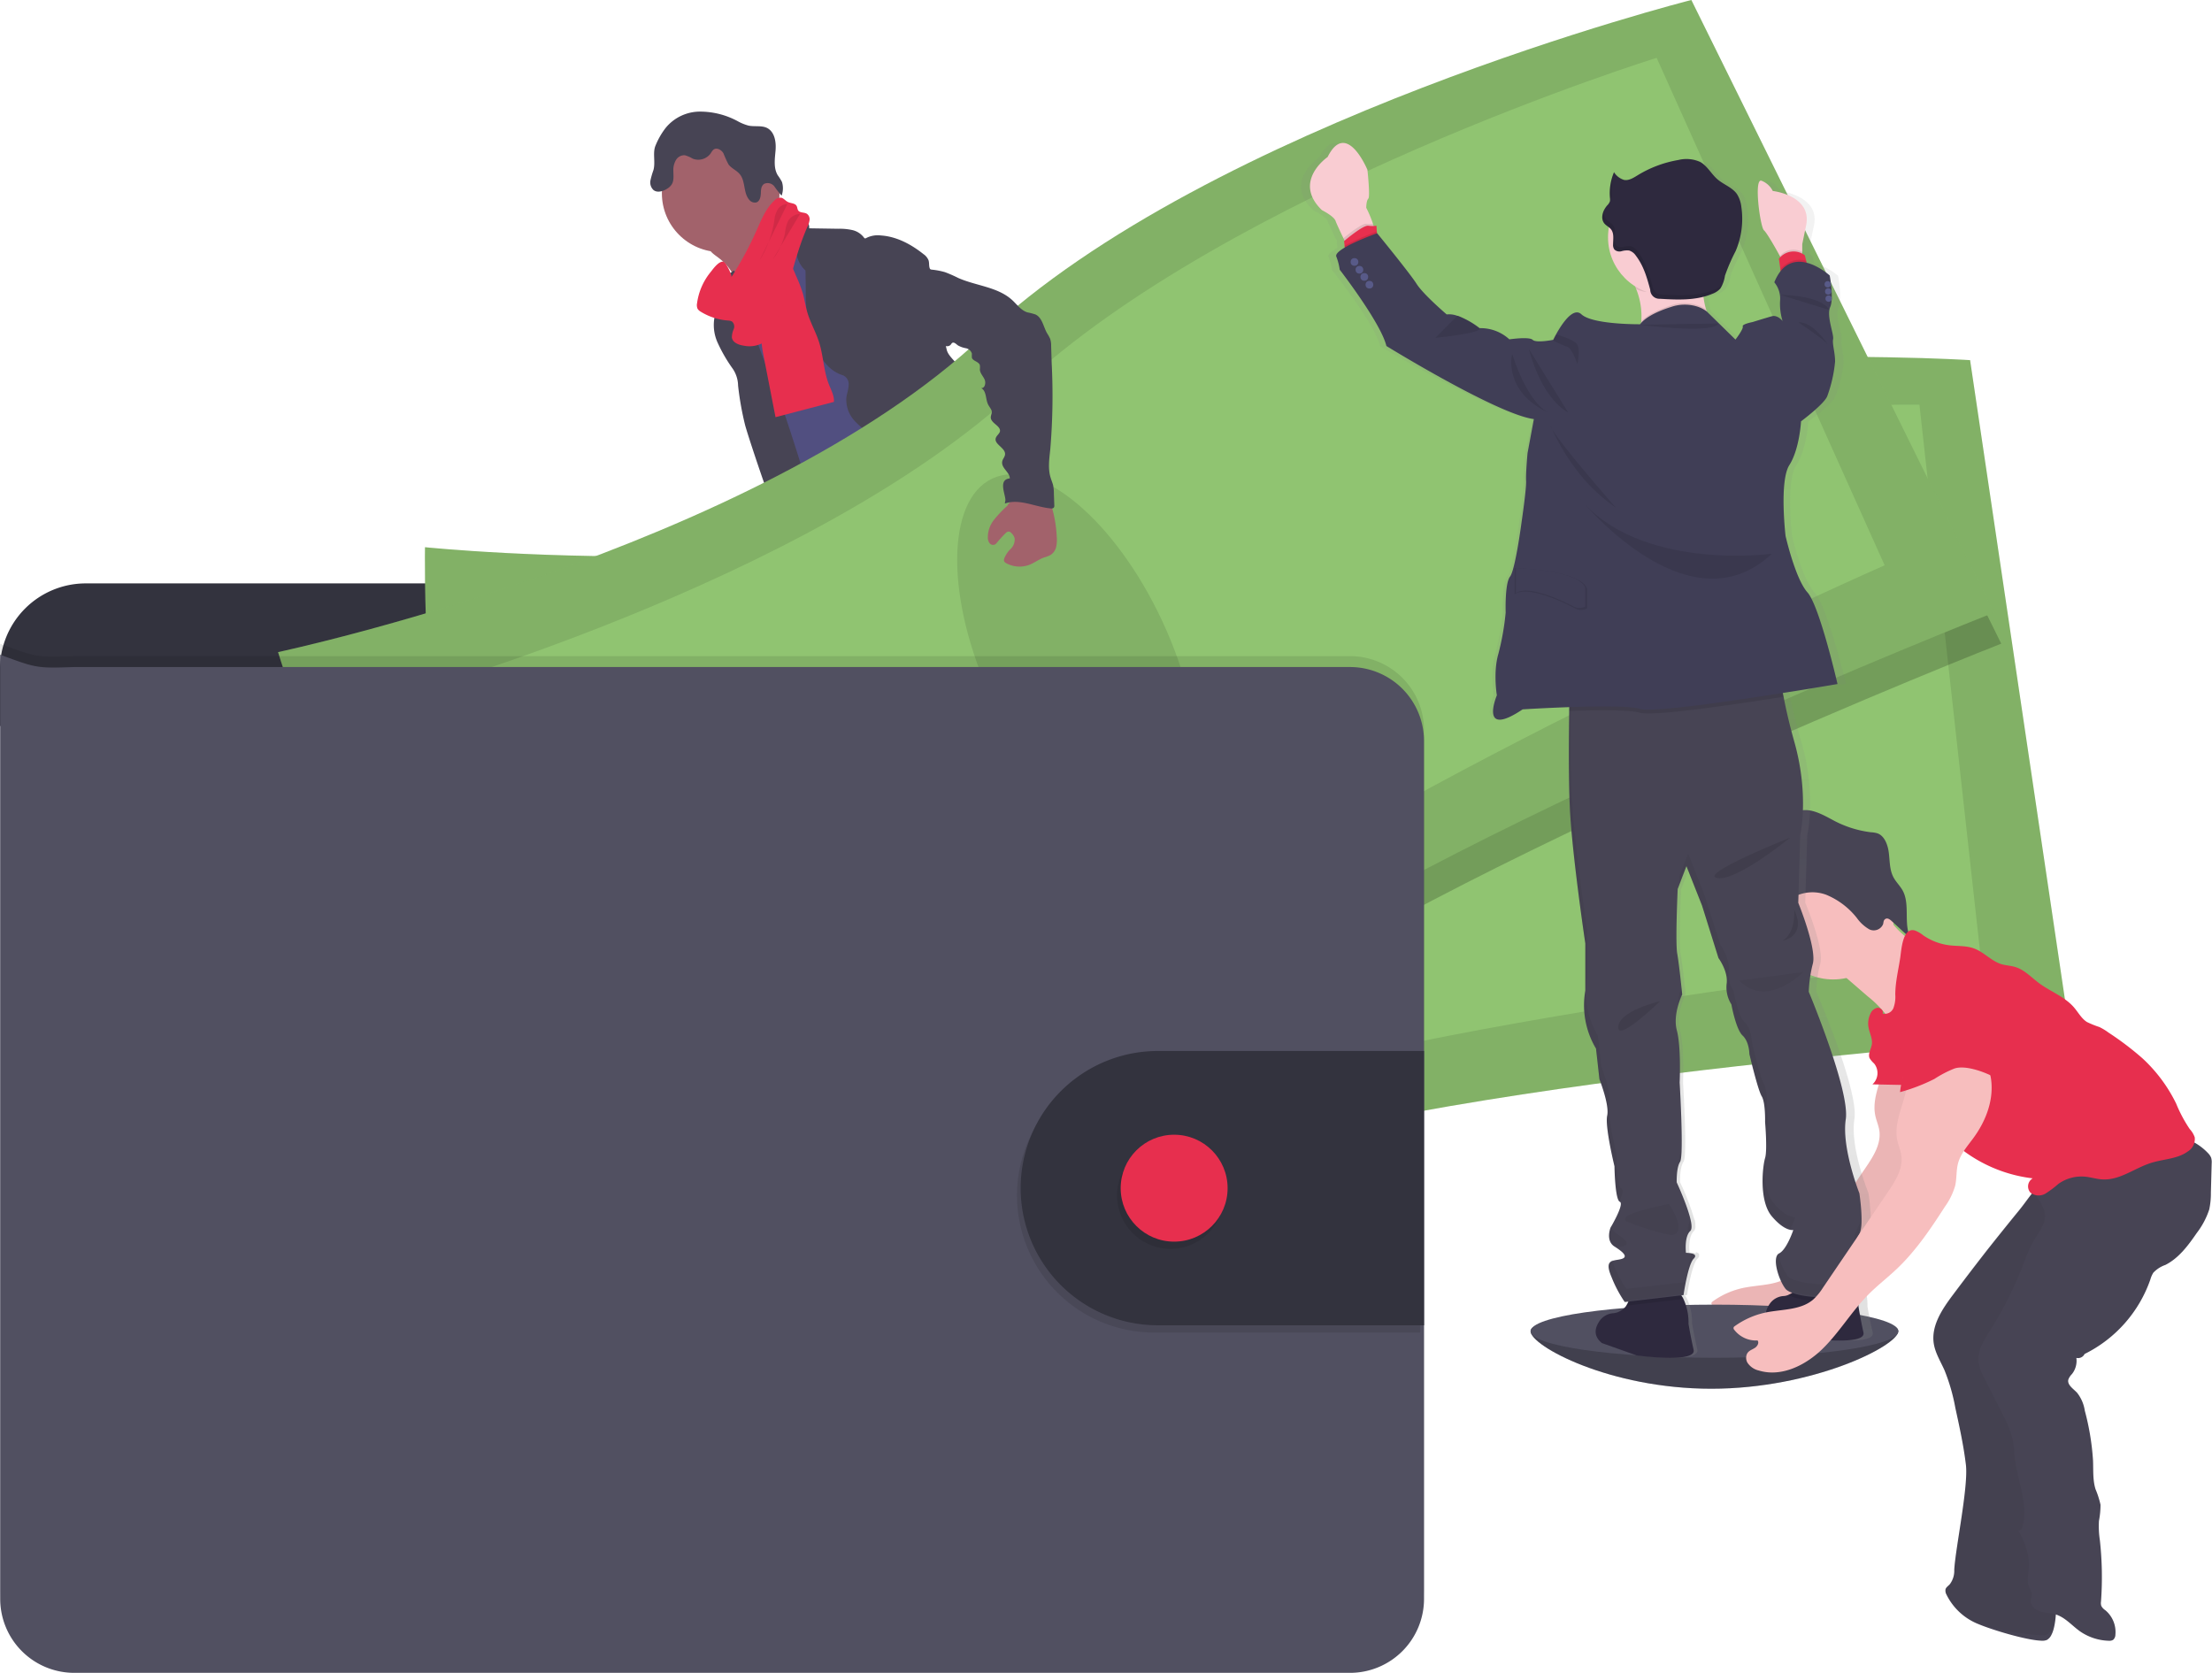 <svg id="Capa_1" data-name="Capa 1" xmlns="http://www.w3.org/2000/svg" xmlns:xlink="http://www.w3.org/1999/xlink" viewBox="0 0 537.86 406.84"><defs><style>.cls-1{fill:#515061;}.cls-11,.cls-15,.cls-2,.cls-7{fill:#010101;}.cls-2{opacity:0.2;}.cls-11,.cls-2,.cls-7{isolation:isolate;}.cls-3{fill:#e72f4e;}.cls-4{fill:#514f80;}.cls-5{fill:#474454;}.cls-6{fill:#a2626b;}.cls-19,.cls-7{opacity:0.1;}.cls-8{fill:#33333e;}.cls-9{fill:#90c471;}.cls-10{fill:#f7bebe;}.cls-11,.cls-14{opacity:0.05;}.cls-12{fill:url(#Degradado_sin_nombre_3);}.cls-13{fill:#2e293e;}.cls-16{fill:#f9ccd2;}.cls-17{fill:#403e56;}.cls-18{fill:#585a88;}</style><linearGradient id="Degradado_sin_nombre_3" x1="500.04" y1="56.72" x2="500.04" y2="352.12" gradientTransform="matrix(1, 0, 0, -1, -84.46, 483.77)" gradientUnits="userSpaceOnUse"><stop offset="0" stop-color="#808181" stop-opacity="0.25"/><stop offset="0.54" stop-color="#808181" stop-opacity="0.12"/><stop offset="1" stop-color="#808181" stop-opacity="0.1"/></linearGradient></defs><title>plan-de-incentivos</title><path class="cls-1" d="M491.32,420.57c0,3.57-20.79,14-45.48,14s-43.94-10.4-43.94-14,20-2.41,44.74-2.41S491.32,417,491.32,420.57Z" transform="translate(-29.74 -96.86)"/><path class="cls-2" d="M491.32,420.57c0,3.57-20.79,14-45.48,14s-43.94-10.4-43.94-14" transform="translate(-29.74 -96.86)"/><path class="cls-3" d="M242.63,355.13c4,.51,8.16.84,12-.41.61-.18,1.27-.6,1.21-1.21a1.36,1.36,0,0,0-.27-.6,37.63,37.63,0,0,1-3.63-6.91.5.5,0,0,0-.22-.31.53.53,0,0,0-.39,0c-1.77.46-3.3,1.6-5.06,2.09a7.09,7.09,0,0,1-2.75.21c-.8-.09-1.89-.75-2.62-.67C241.32,350,242.32,352.43,242.63,355.13Z" transform="translate(-29.74 -96.86)"/><path class="cls-3" d="M318.43,348.44c2.64-1.82,5.38-3.72,6.94-6.52a1.14,1.14,0,0,0,.19-.56,1.22,1.22,0,0,0-.23-.55,22.38,22.38,0,0,0-5.64-6.08,16.3,16.3,0,0,0-3.14,2.9c-.67.7-2.5,1.81-2.52,2.88,0,.61.7,1.31,1,1.81.44.66.85,1.32,1.25,2C316.54,344.65,318.64,348.3,318.43,348.44Z" transform="translate(-29.74 -96.86)"/><path class="cls-4" d="M258.34,363.22a2.68,2.68,0,0,1-.48,1.76,2.47,2.47,0,0,1-1,.6c-5.6,2-12.09-.5-17.68,1.48-1.15.41-2.24,1-3.39,1.38a18.49,18.49,0,0,1-4.24.75c-2,.19-4,.31-5.94.36a14.15,14.15,0,0,1-4.49-.39,5.39,5.39,0,0,1-3.44-2.73,2.66,2.66,0,0,1-.17-1.94,2.07,2.07,0,0,1,.37-.6,5,5,0,0,1,1.32-1.07l2.06-1.33a13.82,13.82,0,0,1,3.13-1.66c.81-.26,1.68-.38,2.5-.6,2.9-.85,5.11-3.15,7.17-5.35l2.8-3a3,3,0,0,1,1-.78A2.86,2.86,0,0,1,239,350a16.17,16.17,0,0,1,7.65,2.56,10,10,0,0,0,1.89,1.12,6.74,6.74,0,0,0,5.27-.66c.72-.38.56-.6.86-1.29s1-1.13,1.68-.5a1.6,1.6,0,0,1,.4.76c.61,2,.38,4.14.38,6.23a2.64,2.64,0,0,0,.12,1,5.47,5.47,0,0,0,.55.89,2.4,2.4,0,0,1,.11.23A6.21,6.21,0,0,1,258.34,363.22Z" transform="translate(-29.74 -96.86)"/><path class="cls-5" d="M258.34,363.22a2.68,2.68,0,0,1-.48,1.76,2.47,2.47,0,0,1-1,.6c-5.6,2-12.09-.5-17.68,1.48-1.15.41-2.24,1-3.39,1.38a18.49,18.49,0,0,1-4.24.75c-2,.19-4,.31-5.94.36a14.15,14.15,0,0,1-4.49-.39,5.39,5.39,0,0,1-3.44-2.73,2.66,2.66,0,0,1-.17-1.94,2.07,2.07,0,0,1,.37-.6c.33.68.56,1.59.77,1.91a4,4,0,0,0,2.62,1.9,6.61,6.61,0,0,0,2.42-.31c5.08-1.26,10.48-1.28,15.35-3.18a36.23,36.23,0,0,1,5-1.94,39.28,39.28,0,0,1,5.45-.44c2.86-.23,5.64-1.09,8.46-1.54A6.23,6.23,0,0,1,258.34,363.22Z" transform="translate(-29.74 -96.86)"/><path class="cls-4" d="M331.26,348.07a10.12,10.12,0,0,1-3.09,5.51,36,36,0,0,0-4.34,4.74c-1.45,2.22-2.1,5-4,6.84a10.84,10.84,0,0,1-2.41,1.73,16.93,16.93,0,0,1-3.12,1.43c-2.81.9-5.85.69-8.79.48a7.87,7.87,0,0,1-2.8-.54,10.59,10.59,0,0,1-1.16-.71,5.52,5.52,0,0,1-1.81-1.82,1.84,1.84,0,0,1-.18-1.32,3.14,3.14,0,0,1,.84-1.28,20.19,20.19,0,0,1,2.13-1.91,12.82,12.82,0,0,0,2.77-2.42,8,8,0,0,0,1.07-2.42,21.36,21.36,0,0,0,.78-4.62,14.7,14.7,0,0,1,.32-3.1c.45-1.6,1.63-3,1.5-4.67a1.23,1.23,0,0,1,.06-.71.92.92,0,0,1,.56-.34,9.9,9.9,0,0,1,2.89-.68,3.36,3.36,0,0,1,2.68,1.06c.41.49.68,1.21,1.29,1.4a2,2,0,0,0,.92,0,7.7,7.7,0,0,0,4.23-1.29,5.31,5.31,0,0,0,1.75-3.86c0-.55-.25-1.12.61-1.2.64-.09,1.15.6,1.47,1a14.32,14.32,0,0,1,2.83,5.15,1.62,1.62,0,0,1,.54-.1,2.34,2.34,0,0,1,1.93,1A3.79,3.79,0,0,1,331.26,348.07Z" transform="translate(-29.74 -96.86)"/><path class="cls-5" d="M331.26,348.07a10.12,10.12,0,0,1-3.09,5.51,36,36,0,0,0-4.34,4.74c-1.45,2.22-2.1,5-4,6.84a10.84,10.84,0,0,1-2.41,1.73,16.93,16.93,0,0,1-3.12,1.43c-2.81.9-5.85.69-8.79.48a7.87,7.87,0,0,1-2.8-.54,10.59,10.59,0,0,1-1.16-.71,5.52,5.52,0,0,1-1.81-1.82,4.37,4.37,0,0,1,1.81-.43c1.31.07,2.26,1.3,3.52,1.68,1.78.54,3.56-.72,5.36-1.15a34,34,0,0,0,3.59-.6,8.88,8.88,0,0,0,2.65-1.61,13.62,13.62,0,0,0,2.84-2.73,17.75,17.75,0,0,0,1.66-3.32,46.75,46.75,0,0,1,3.36-6.43,4.63,4.63,0,0,1,.68-.9,10.47,10.47,0,0,1,.93-.67,7,7,0,0,0,2.13-3.89,7.51,7.51,0,0,1,.48-1.3,2.31,2.31,0,0,1,1.93,1A3.83,3.83,0,0,1,331.26,348.07Z" transform="translate(-29.74 -96.86)"/><path class="cls-6" d="M204.5,159.59a12.85,12.85,0,0,1,3.63,4.23c.84,1.66,5.72,14.51,5.44,16.38,1.59-1.6,7.86-1.86,9.47-3.47.67-.67,4.29-4,4.83-4.8s4.58-2.41,5-3.24c1.66-2.95-11.7-14.15-10-17.07a.71.71,0,0,0,.14-.46.78.78,0,0,0-.22-.36,20.19,20.19,0,0,0-3.87-2.64,6.18,6.18,0,0,1-2.94-3.51A12.59,12.59,0,0,0,212.6,147c-2.46,2.1-4.86,4.24-7.23,6.43-.92.85-2.71,2-3.14,3.22S203.62,158.87,204.5,159.59Z" transform="translate(-29.74 -96.86)"/><path class="cls-4" d="M226.12,154.83a38.94,38.94,0,0,0-5.72,4.68c-1.66,1.64-3.23,3.54-3.63,5.83-.17.9-.14,1.81-.28,2.72-.61,4-4,6.87-5.54,10.57a18.18,18.18,0,0,0-1,3.54,41.44,41.44,0,0,0-.7,6.94c0,2.25,2.18,3.81,3,5.91a36,36,0,0,1,1.44,6.43,75.29,75.29,0,0,0,3.63,11.91c3,8.23,12.64,31,15.62,39.23,9.13-2.29,33.45-7.56,41.53-12.39,2.7-1.61-18.71-19.75-15.82-21a1.08,1.08,0,0,0,.9-1.23,1.61,1.61,0,0,0-.09-.29c-2.89-12.61-11.91-23-16-35.25-1.42-4.26-4-7.9-5.9-12-1.76-3.67-2.69-7.72-4.79-11.21a7.23,7.23,0,0,0-1.53-1.91,9,9,0,0,0-1.69-1C228.39,155.76,227.27,155.42,226.12,154.83Z" transform="translate(-29.74 -96.86)"/><circle class="cls-6" cx="175.24" cy="47" r="14.3"/><path class="cls-5" d="M219.53,150.58a4.78,4.78,0,0,1,5.37-.78,2.59,2.59,0,0,1,1.6,2.58l7.09.11a14,14,0,0,1,3.36.31,4.89,4.89,0,0,1,2.81,1.76c.08.11.18.25.32.27a.55.55,0,0,0,.33-.11,6.15,6.15,0,0,1,3.53-.6c3.83.25,7.37,2.16,10.38,4.56a3.36,3.36,0,0,1,1.21,1.5c.25.81-.05,1.81.6,2.39,0,6.65,2.29,12.86,3.81,19.34.27,1.16,1.38,2.18,2.15,3.09a12.35,12.35,0,0,1,2.29,3.42c1.29,3.36-.49,7.31.77,10.69a18.75,18.75,0,0,0,2.41,3.84,9.83,9.83,0,0,1,2.07,5c.06.81-.05,1.63,0,2.42a14.56,14.56,0,0,0,.61,3.21q.76,2.92,1.62,5.85c.92,3.14,2.11,6.53,4.93,8.21-6.8,1.15-14,2.28-20.45-.08a10.51,10.51,0,0,1-2.55-1.28c-2.34-1.67-3.47-4.52-4.48-7.22a33.9,33.9,0,0,1-2.5-9.31,10.65,10.65,0,0,0-.43-3c-.66-1.76-2.42-2.82-4-3.79a19.44,19.44,0,0,1-4.84-3.76,7.56,7.56,0,0,1-2-5.65c.12-1,.52-1.95.55-3a2.32,2.32,0,0,0-1.37-2.42c-4.95-1.49-7.31-7.36-8.41-12.41a39.7,39.7,0,0,1-.64-7.92l-.07-5.16a6.79,6.79,0,0,1-2.22-4.89,5.5,5.5,0,0,0,0-1.62,4.51,4.51,0,0,0-1.14-1.72A15.4,15.4,0,0,1,219.53,150.58Z" transform="translate(-29.74 -96.86)"/><path class="cls-5" d="M204.3,166.92c-.16,1.6.2,3.24-.16,4.8-.14.61-.38,1.21-.55,1.77a10.33,10.33,0,0,0,.66,6.73,37.18,37.18,0,0,0,3.44,6,7.56,7.56,0,0,1,1.52,4.41,73,73,0,0,0,1.68,9.5c.68,2.71,8.37,25.86,10.16,28a2.29,2.29,0,0,0,1.37.94,2.53,2.53,0,0,0,1.18-.25l3.62-1.39a2.35,2.35,0,0,0,.84-.45,2.16,2.16,0,0,0,.52-1.43c.26-3-7.44-26.27-8.42-29.06-3-8.41-6.91-16.52-8.83-25.23-.54-2.42-.83-6.15-2.6-8.07-.73-.8-.48-.46-1.36,0a12,12,0,0,0-1.28.67A4.21,4.21,0,0,0,204.3,166.92Z" transform="translate(-29.74 -96.86)"/><path class="cls-5" d="M274.07,219.31" transform="translate(-29.74 -96.86)"/><path class="cls-3" d="M215.31,182.89c1,5.14,2,10.27,3,15.42l14.2-3.72c.11-1.49-.68-2.86-1.21-4.23-1.29-3.25-1.33-6.86-2.37-10.2-.79-2.54-2.17-4.87-2.91-7.43-.43-1.49-.65-3-1.07-4.53a35.36,35.36,0,0,0-1.67-4.32,27.19,27.19,0,0,0-3.1-5.74c-1.81.68-3.75,1.47-4.78,3.11a6.65,6.65,0,0,0-.88,3c-.25,3.18.9,6.39.52,9.56A28.13,28.13,0,0,0,215.31,182.89Z" transform="translate(-29.74 -96.86)"/><path class="cls-5" d="M232.71,251.32c.8,3-.35,6.2-1.3,9.19a72,72,0,0,0-2.89,13.85,12,12,0,0,1-.71,3.5c-.45,1-1.21,1.86-1.73,2.82-1.42,2.53-1.39,5.61-1.08,8.5q.31,2.86.89,5.68c.47,2.29,1,4.68.37,6.92,1.13-.25,1.89,1.21,1.82,2.35s-.44,2.42.11,3.4c1.39.51,1.4,2.42,1.36,3.9a32.6,32.6,0,0,0,1,7.62q3.17,15.18,6.7,30.26c5.11,1.59,11.08,3.24,15.95,1a3.19,3.19,0,0,0,2-2,3.6,3.6,0,0,0-.2-1.56l-2.3-8.4a15.24,15.24,0,0,1-.83-6.22c.22-1.55.9-3.22.14-4.6-.26-.47-.68-.84-1-1.28-1.21-1.77-.57-4.14-.47-6.29a5.35,5.35,0,0,0-.1-1.44,7.65,7.65,0,0,0-.69-1.58,24,24,0,0,1-2.66-12,3,3,0,0,0-.21-1.57,5.27,5.27,0,0,1-.4-.64,1.75,1.75,0,0,1,.13-1.15,10.68,10.68,0,0,1-1.86-1.82,2.61,2.61,0,0,0,.84-3.59,2.56,2.56,0,0,0-.39-.48,1.36,1.36,0,0,0,1.06-1.6,1.32,1.32,0,0,0-.42-.74c-.29-.21-.69-.3-.9-.61s-.06-1.07.21-1.54l1.41-2.55c1.05-1.89,1.28-4.23,2.42-6a45.93,45.93,0,0,0,3.72-8.5l4.07-11.23,2.74,2.38a8.47,8.47,0,0,1,2.24,2.56,11.2,11.2,0,0,1,.74,3.07c1,6.09,4.83,11.38,6.25,17.38a11.48,11.48,0,0,0,1.3,3.88,8.17,8.17,0,0,1,.73,1.11,5.84,5.84,0,0,1,.31,1.85,8.6,8.6,0,0,0,3.63,6.16c1.35.93,3,1.56,3.75,3a5.57,5.57,0,0,0,.61,1.28c.65.79,2.06.88,2.34,1.87.16.55-.13,1.2.17,1.69a1.64,1.64,0,0,0,.67.5l3.94,2c4.4,2.21,6.65,7.26,9.9,10.94a23.58,23.58,0,0,1,3,3.92c1.4,2.51,2.05,5.66,4.42,7.25a6.66,6.66,0,0,1,1.71,1.28c.75,1,.48,2.35.54,3.58s1,2.7,2.18,2.33a8.61,8.61,0,0,0,0,4.56,23,23,0,0,0,13.94-5.64c1.15-1,2.26-2.29,2.27-3.81a1.35,1.35,0,0,0-.17-.76,2.19,2.19,0,0,0-.89-.67c-3.68-2-4.78-6.62-6.65-10.37-1.62-3.31-4-6.17-6-9.24-4.38-6.62-7.36-14.63-14-19-1.46-1-3.15-1.82-3.88-3.41-.41-.89-.46-1.9-.78-2.82a2.45,2.45,0,0,0-2.07-1.81,12.62,12.62,0,0,0,.48-4.39,5.82,5.82,0,0,0-.22-1.9,9,9,0,0,0-1-1.87,18,18,0,0,1-2.49-9.67c.05-1.75.36-3.55-.17-5.22-.26-.84-.73-1.61-1-2.42a15.2,15.2,0,0,1-.75-4.54l-.37-5.81a27.88,27.88,0,0,0-.75-5.75c-1.2-4.51-2.41-23.4-6.55-25.52s-11.26,12.41-15.92,12.69a20.86,20.86,0,0,0-6,1.17c-3.1,1.16-5.7,3.32-8.23,5.44l-8.57,7.2A32,32,0,0,1,232.71,251.32Z" transform="translate(-29.74 -96.86)"/><path class="cls-5" d="M191.57,128a10.78,10.78,0,0,1,8.32-4,19.31,19.31,0,0,1,9.19,2.31,11.45,11.45,0,0,0,2.69,1.1c1.51.31,3.19-.11,4.55.6,1.82,1,2.17,3.41,2,5.44s-.54,4.29.55,6.05a13.89,13.89,0,0,1,1,1.58,5.17,5.17,0,0,1-.08,3.36,22.4,22.4,0,0,1-1.74-2.22,2.05,2.05,0,0,0-2.5-.65c-.78.53-.77,1.48-.81,2.34s-.26,1.89-1.07,2.17a1.75,1.75,0,0,1-1.81-.71c-1.39-1.69-.83-4.4-2.2-6.1-.78-1-2.08-1.44-2.8-2.46a28.17,28.17,0,0,1-1.21-2.67c-.5-.86-1.65-1.49-2.42-.89a3.42,3.42,0,0,0-.65.86,3.72,3.72,0,0,1-4.41,1.33,7.73,7.73,0,0,0-1.91-.83,2.37,2.37,0,0,0-2.18,1.21,4.68,4.68,0,0,0-.61,2.53c0,1.21.22,2.5-.47,3.46a3.4,3.4,0,0,1-1,.92c-1,.65-2.41,1.08-3.35.35a2.54,2.54,0,0,1-.75-2.35,19.52,19.52,0,0,1,.72-2.48c.53-1.87-.17-4,.42-5.75A18.23,18.23,0,0,1,191.57,128Z" transform="translate(-29.74 -96.86)"/><path class="cls-3" d="M199.23,170.63a2.22,2.22,0,0,0,.13,1.32,2.13,2.13,0,0,0,.72.68,14.75,14.75,0,0,0,6.73,2.18,2.18,2.18,0,0,1,.93.24,1.63,1.63,0,0,1,.39,1.88,5,5,0,0,0-.43,2c.18,1.27,1.68,1.82,2.94,2a6.85,6.85,0,0,0,5.12-1,8,8,0,0,0,2.11-3.17c3.47-8,4.68-16.78,8.19-24.73a5.12,5.12,0,0,0,.53-1.66,1.61,1.61,0,0,0-.65-1.52c-.66-.41-1.67-.18-2.11-.81-.22-.32-.2-.76-.39-1.1-.4-.72-1.47-.6-2.19-1-.57-.3-1-.92-1.6-1a2,2,0,0,0-1.65.72c-2.06,1.92-3.14,4.65-4.29,7.22a85.51,85.51,0,0,1-6.14,11.39c.27-.42-1.31-3.63-1.93-3.76-1.08-.22-2.46,1.68-3,2.38A15.16,15.16,0,0,0,199.23,170.63Z" transform="translate(-29.74 -96.86)"/><path class="cls-7" d="M221.19,146.48a2.9,2.9,0,0,0-2.24,1.13,6.32,6.32,0,0,0-.94,3,26.23,26.23,0,0,1-3.56,9.56" transform="translate(-29.74 -96.86)"/><path class="cls-7" d="M224.27,148.89a3.46,3.46,0,0,0-2.93,1.76,9.94,9.94,0,0,0-.74,3,16.16,16.16,0,0,1-2.93,6.28" transform="translate(-29.74 -96.86)"/><path class="cls-8" d="M368,267.08v-7.51a20.85,20.85,0,0,0-20.85-20.84H50.59a20.85,20.85,0,0,0-20.85,20.84v13.84Z" transform="translate(-29.74 -96.86)"/><path class="cls-9" d="M133.08,229.93s-.85,52.51,8.46,69.79,13.3,92.44,13.3,92.44,97.59,10.09,165.6-12.09,212.72-31.26,212.72-31.26L508.78,184.44s-120.48-7.72-189,25S133.08,229.93,133.08,229.93Z" transform="translate(-29.74 -96.86)"/><path class="cls-7" d="M133.08,229.93s-.85,52.51,8.46,69.79,13.3,92.44,13.3,92.44,97.59,10.09,165.6-12.09,212.72-31.26,212.72-31.26L508.78,184.44s-120.48-7.72-189,25S133.08,229.93,133.08,229.93Z" transform="translate(-29.74 -96.86)"/><path class="cls-9" d="M154.68,249.11s-3.06,43.33,4.6,57.17,8,75.65,8,75.65,87.83,4.07,150.31-17.2,193.77-35.06,193.77-35.06L496.46,195.26s-108.64-1.12-172,28.81S154.68,249.11,154.68,249.11Z" transform="translate(-29.74 -96.86)"/><ellipse class="cls-7" cx="317.41" cy="291.59" rx="22.8" ry="48.91" transform="translate(-63.35 -55.39) rotate(-7.1)"/><path class="cls-2" d="M442.73,104.37s-117,29.62-172.24,81.76S99.11,263,99.11,263s15.3,50.23,29.46,63.82,41,83.91,41,83.91,96-20.35,153.9-62.35,192.88-95,192.88-95Z" transform="translate(-29.74 -96.86)"/><path class="cls-9" d="M97.35,255.44s15.3,50.24,29.44,63.83,41,83.9,41,83.9,96-20.34,153.91-62.34,192.88-95,192.88-95L441,96.86s-117,29.62-172.23,81.76S97.35,255.44,97.35,255.44Z" transform="translate(-29.74 -96.86)"/><path class="cls-7" d="M97.35,255.44s15.3,50.24,29.44,63.83,41,83.9,41,83.9,96-20.34,153.91-62.34,192.88-95,192.88-95L441,96.86s-117,29.62-172.23,81.76S97.35,255.44,97.35,255.44Z" transform="translate(-29.74 -96.86)"/><path class="cls-9" d="M123.77,267.07s10.39,42.18,21.93,53,30.84,69.52,30.84,69.52,84.83-23.08,137.77-62.49S488,234.32,488,234.32l-55.44-123.4s-103.74,32.27-154.9,80.22S123.77,267.07,123.77,267.07Z" transform="translate(-29.74 -96.86)"/><ellipse class="cls-7" cx="291.71" cy="257.56" rx="22.8" ry="48.91" transform="translate(-111.21 50.36) rotate(-24.97)"/><path class="cls-7" d="M376,274.45V483a18,18,0,0,1-18,18H47.79a18,18,0,0,1-18-18V253.42c8.89,3.3,8.89,3.3,18,3H357.91A18,18,0,0,1,376,274.45Z" transform="translate(-29.74 -96.86)"/><path class="cls-1" d="M376,277.1V485.66a18,18,0,0,1-18,18H47.79a18,18,0,0,1-18-18V256.07c8.89,3.3,8.89,3.3,18,3H357.91A18,18,0,0,1,376,277.1Z" transform="translate(-29.74 -96.86)"/><path class="cls-7" d="M375.07,354.21v66.7H310.38a33.35,33.35,0,0,1,0-66.7Z" transform="translate(-29.74 -96.86)"/><path class="cls-8" d="M376,352.43v66.71H311.27a33.35,33.35,0,0,1,0-66.7Z" transform="translate(-29.74 -96.86)"/><circle class="cls-7" cx="284.62" cy="290.7" r="13"/><circle class="cls-3" cx="285.5" cy="288.94" r="13"/><path class="cls-10" d="M488.23,351.86c.51,5.57-3.7,11-2.47,16.42.26,1.17.76,2.27.94,3.45.51,3.24-1.42,6.3-3.26,9L467.6,404a14.1,14.1,0,0,1-2.26,2.79c-3,2.7-7.57,2.42-11.55,3.23a19.57,19.57,0,0,0-7.73,3.42.49.49,0,0,0-.08.67,6.68,6.68,0,0,0,5.76,2.71c.42.55,0,1.35-.61,1.74-.85.61-2,.75-2.18,2.19a2.37,2.37,0,0,0,.29,1.45,4.47,4.47,0,0,0,2.77,1.93c5.48,1.68,11.4-1.27,15.51-5.28s7.05-9.06,11.07-13.15c2.23-2.25,4.77-4.18,7.06-6.37,4.59-4.37,8.15-9.68,11.59-15a16.7,16.7,0,0,0,2.5-5.1c.44-1.86.23-3.73.72-5.53.64-2.35,2.37-4.23,3.8-6.21,2.81-3.86,4.69-8.6,4.32-13.36s-3.33-9.47-7.83-11.09a6.92,6.92,0,0,0-4.38-.27c-1.84.57-3.2,2.09-4.46,3.55l-3,3.47a8.28,8.28,0,0,0-1.76,2.66,2.79,2.79,0,0,0,.61,3" transform="translate(-29.74 -96.86)"/><path class="cls-11" d="M488.23,351.86c.51,5.57-3.7,11-2.47,16.42.26,1.17.76,2.27.94,3.45.51,3.24-1.42,6.3-3.26,9L467.6,404a14.1,14.1,0,0,1-2.26,2.79c-3,2.7-7.57,2.42-11.55,3.23a19.57,19.57,0,0,0-7.73,3.42.49.49,0,0,0-.08.67,6.68,6.68,0,0,0,5.76,2.71c.42.55,0,1.35-.61,1.74-.85.61-2,.75-2.18,2.19a2.37,2.37,0,0,0,.29,1.45,4.47,4.47,0,0,0,2.77,1.93c5.48,1.68,11.4-1.27,15.51-5.28s7.05-9.06,11.07-13.15c2.23-2.25,4.77-4.18,7.06-6.37,4.59-4.37,8.15-9.68,11.59-15a16.7,16.7,0,0,0,2.5-5.1c.44-1.86.23-3.73.72-5.53.64-2.35,2.37-4.23,3.8-6.21,2.81-3.86,4.69-8.6,4.32-13.36s-3.33-9.47-7.83-11.09a6.92,6.92,0,0,0-4.38-.27c-1.84.57-3.2,2.09-4.46,3.55l-3,3.47a8.28,8.28,0,0,0-1.76,2.66,2.79,2.79,0,0,0,.61,3" transform="translate(-29.74 -96.86)"/><path class="cls-5" d="M504.62,411.73c-2.61,3.48-5.32,7.5-4.68,11.81.35,2.32,1.65,4.37,2.61,6.52a46.45,46.45,0,0,1,2.64,9.16c1,4.56,2,9.13,2.56,13.76.68,5.23-2.53,20.36-2.82,25.63a5.46,5.46,0,0,1-1.11,3.55c-.35.37-.81.66-1,1.13a1.94,1.94,0,0,0,.21,1.33,14.65,14.65,0,0,0,7.86,7.22c3.37,1.41,11.48,3.85,15.15,4a3,3,0,0,0,1.43-.19,2.8,2.8,0,0,0,1.1-1.26c2.63-5,.1-22.91.14-28.59,0-4.73,1.15-9.44,1-14.16-.17-3.8-1.21-7.51-1.56-11.3-.6-6.2.54-12.43,1.68-18.56.87-4.7,1.75-9.41,2.86-14.05a27,27,0,0,1,3-8.15c1.21-2,2.91-3.59,4.31-5.45a24.54,24.54,0,0,0,4.84-18c-.08-.61-9.07,2.27-9.86,2.62a30.88,30.88,0,0,0-8.79,5.65c-2.08,2-3.72,4.63-5.54,6.85q-3.85,4.71-7.63,9.49Q508.75,406.21,504.62,411.73Z" transform="translate(-29.74 -96.86)"/><path class="cls-11" d="M504.62,411.52C502,415,499.3,419,499.94,423.33c.35,2.33,1.65,4.38,2.61,6.52a46.64,46.64,0,0,1,2.64,9.16c1,4.57,2,9.14,2.56,13.76.68,5.24-2.53,20.36-2.82,25.63a5.5,5.5,0,0,1-1.11,3.56c-.35.35-.81.64-1,1.12a1.88,1.88,0,0,0,.21,1.33,14.77,14.77,0,0,0,7.86,7.25c3.37,1.45,11.48,2.71,15.15,2.84a3.15,3.15,0,0,0,1.43-.19,2.8,2.8,0,0,0,1.1-1.26c2.63-5,.1-21.76.14-27.44,0-4.74,1.15-9.44,1-14.17-.17-3.8-1.21-7.51-1.56-11.29-.6-6.21.54-12.44,1.68-18.57.87-4.7,1.75-9.4,2.86-14.05a27.09,27.09,0,0,1,3-8.16c1.21-1.95,2.91-3.58,4.31-5.44a24.55,24.55,0,0,0,4.84-18c-.08-.6-9.07,2.28-9.86,2.63a30.7,30.7,0,0,0-8.79,5.66c-2.08,2-3.72,4.62-5.54,6.84q-3.85,4.71-7.63,9.49Q508.75,406,504.62,411.52Z" transform="translate(-29.74 -96.86)"/><circle class="cls-10" cx="445.75" cy="223.51" r="14.67"/><path class="cls-10" d="M488.71,319.75a19,19,0,0,0,12.18,8.5l-1.1,4c-1.91,6.91-4.06,14.21-9.39,19a8.84,8.84,0,0,0-1.49-6.87,26.16,26.16,0,0,0-5-5.21l-8.45-7.31a2.73,2.73,0,0,1-.6-.71,2.14,2.14,0,0,1,0-1.61c1.08-3.35,4.15-5.44,6.65-7.7a22.58,22.58,0,0,0,3.34-3.9C486.56,315.56,487.61,318,488.71,319.75Z" transform="translate(-29.74 -96.86)"/><path class="cls-5" d="M456.17,305.62l-.33-2.76c2.31.61,4.51-1.36,6-3.4s2.86-4.44,5.11-5.29c2.74-1,5.64.6,8.26,2a26,26,0,0,0,9.47,3.08,6.44,6.44,0,0,1,1.57.26c1.7.6,2.51,2.74,2.76,4.68s.18,4,1,5.73c.61,1.32,1.73,2.29,2.42,3.58,1.82,3.47.06,8.22,1.95,11.62l-4.7-4.31c-.43-.39-1-.8-1.51-.47s-.41.84-.56,1.3a2.47,2.47,0,0,1-3.35,1.21,9.66,9.66,0,0,1-3-2.74,18.44,18.44,0,0,0-7.46-5.66,9.6,9.6,0,0,0-7.86.52c-2.19,1.24-3.8,4.13-6.49,4.23-3.69.14-5.22-6.72-6.93-9.44a3.32,3.32,0,0,0,1-4.16C453.73,305.48,456.12,305.19,456.17,305.62Z" transform="translate(-29.74 -96.86)"/><path class="cls-6" d="M274.7,219.84a28.48,28.48,0,0,0-3.26,3.42,6.83,6.83,0,0,0-1.5,4.4,2.31,2.31,0,0,0,.42,1.29,1.1,1.1,0,0,0,1.21.36,1.56,1.56,0,0,0,.61-.53c.64-.76,1.31-1.5,2-2.2.26-.26.6-.53,1-.43a1,1,0,0,1,.41.27,2.75,2.75,0,0,1,.86,1.33,3.13,3.13,0,0,1-.94,2.57,6.64,6.64,0,0,0-1.58,2.34,1.08,1.08,0,0,0,0,.75,1.21,1.21,0,0,0,.47.4,6.76,6.76,0,0,0,5.71.37c1.21-.49,2.29-1.33,3.53-1.76a8,8,0,0,0,1.56-.61,3.2,3.2,0,0,0,1.38-2.07,8.72,8.72,0,0,0,.1-2.55,29.68,29.68,0,0,0-2.08-9.57,1.37,1.37,0,0,0-.35-.5,1.13,1.13,0,0,0-.61-.17c-1.55-.16-4.09-.95-5.58-.38a4.12,4.12,0,0,0-1.32,1.17C276.44,218.05,274.7,219.44,274.7,219.84Z" transform="translate(-29.74 -96.86)"/><path class="cls-5" d="M274.21,218.48c0-1.48-1.82-5,1.07-5.28,0-1.57-2.23-2.55-1.82-4.23.14-.55.61-1,.66-1.58.18-1.61-2.73-2.49-2.25-4,.19-.61.83-1,1-1.56.32-1.39-2.17-2-2.22-3.45,0-.48.27-.94.25-1.42s-.53-1.06-.82-1.59c-.76-1.35-.39-3.43-1.77-4.13.92.08,1.21-1.27.84-2.1s-1.14-1.55-1.15-2.47a4.18,4.18,0,0,0,0-1c-.25-.88-1.7-1-1.94-1.82a8.19,8.19,0,0,1,0-1,1.87,1.87,0,0,0-1.46-1.31,6.08,6.08,0,0,1-1.94-.69c-.43-.32-.92-.86-1.37-.61-.17.1-.25.3-.38.44-.55.64-1.59.36-2.27-.11-2-1.37-3-3.83-3.45-6.23s-.42-4.88-1-7.25a15.15,15.15,0,0,0-.65-2.18c-.23-.6-1-1.55-1-2.16-.11-1.39,2.76-.44,3.86-.31a17.78,17.78,0,0,1,3.14.61,32.55,32.55,0,0,1,3.21,1.41c4.36,1.93,9.63,2.16,13.14,5.4,1.15,1.07,2.13,2.46,3.63,2.95a16.34,16.34,0,0,1,2,.52c1.66.78,1.92,3,2.83,4.58a10.21,10.21,0,0,1,.74,1.33,5.14,5.14,0,0,1,.24,1.7l.13,4.19a155.34,155.34,0,0,1-.34,21c-.24,2.3-.6,4.67.08,6.88.18.61.43,1.18.6,1.79A10.52,10.52,0,0,1,286,217l.1,2.72a.85.85,0,0,1-.13.6.89.89,0,0,1-.73.18c-3.78-.34-7.6-2.47-11.17-1.18" transform="translate(-29.74 -96.86)"/><ellipse class="cls-1" cx="416.89" cy="323.72" rx="44.71" ry="6.46"/><path class="cls-12" d="M485.1,420.89c-.79-3.37-1.28-6.32-1.28-6.32a13.08,13.08,0,0,0-1.46-6.42v-.92h0v-6.77a23.65,23.65,0,0,1,1.71-3.55c1.21-2.12,0-9.92,0-9.92s-4.52-11-3.42-18-9.28-31-9.28-31a30.52,30.52,0,0,1,1-6.86,5.33,5.33,0,0,0,.13-1.44v-.12c-.16-4.6-3.8-13.22-3.8-13.22l.49-16.43s2.32-9.67-1.46-22.7c-1.32-4.54-2.17-8.17-2.71-11-.06-.31-.12-.6-.17-.91,7.8-1.21,13.75-2.18,13.75-2.18S474.06,244.29,471,241s-5.5-13.72-5.5-13.72-1.59-13.35,1-17.26,2.93-10.64,2.93-10.64,5.86-4.23,6.6-6.15a31.62,31.62,0,0,0,2-8.39c0-2.24-.73-4.23-.49-5.44s-1.71-5.68-.73-7.8a5.77,5.77,0,0,0,.38-2.05.06.06,0,0,0,0-.06h0a28.66,28.66,0,0,0-.51-5.55,15.67,15.67,0,0,0-5.8-3.1l-.13-.51-.33-1.33c-.19-.12-.38-.24-.58-.34v-.48l0-1.93.92-4.31c1.81-7.51-8.22-8.63-8.22-8.63a5.3,5.3,0,0,0-2.84-2.49c-2-.71-.33,11.29.61,12.09.7.61,2.89,4.34,3.95,6.19h0l.17.3a3.56,3.56,0,0,0-.46.49l.38,2.6.06.4a11.18,11.18,0,0,0-1.6,2.73,5.88,5.88,0,0,1,1.47,4.23,13.54,13.54,0,0,0,.6,5.2c-.11-.13-1.39-1.52-2.68-1.18s-4.89,1.42-4.89,1.42-2.68.47-2.41,1.06-1.82,3.2-1.82,3.2l-7.22-6.85c-.07-.2-.15-.41-.21-.6a17.36,17.36,0,0,1-.6-3,17.24,17.24,0,0,0,2.31-.74,5,5,0,0,0,2-1.28,7.76,7.76,0,0,0,1.17-3.11c.57-2.1,1.81-4,2.68-6a19.51,19.51,0,0,0,1.36-10.75,7,7,0,0,0-1.11-3.15c-1.18-1.62-3.32-2.27-4.87-3.57s-2.56-3.27-4.37-4.23a8.67,8.67,0,0,0-5.48-.47,29.49,29.49,0,0,0-10.23,3.72c-1.06.61-2.22,1.35-3.43,1.13a4.46,4.46,0,0,1-2.46-1.82l0-.09-.08-.1a12.58,12.58,0,0,0-1.12,5.4,8.14,8.14,0,0,0,0,.87v.55h0a1.58,1.58,0,0,1-.05.38,2.89,2.89,0,0,1-.68,1,6.78,6.78,0,0,0-.6.81,1.14,1.14,0,0,1,.09-.3,4.3,4.3,0,0,0-.75,2.28,2.31,2.31,0,0,0,.55,1.63,7.79,7.79,0,0,0,1.18.95,12.94,12.94,0,0,0-.22,2.41,14,14,0,0,0,6.8,11.92c.09.2.17.4.25.6a17.26,17.26,0,0,1,1.31,7.86,3.75,3.75,0,0,1-.09.57c0,.19-.18.2-.26.3h0s-11.92.12-14.73-2.42-7.08,6.21-7.08,6.21-4.28.83-5.14,0-5.85-.11-5.85-.11a10.78,10.78,0,0,0-7.46-2.72,22.14,22.14,0,0,0-5.44-3h0l-.13,0h0a6,6,0,0,0-2.69-.34s-5.87-4.84-7.58-7.45-9.85-12.25-9.89-12.3v-.46l-.09-1.4c-.24,0-.48,0-.73.06,0-.14-.1-.31-.16-.49a26.93,26.93,0,0,0-1.73-4s0-1.78.51-2.22-.21-7-.21-7-5.28-12.35-10-3.13c0,0-9,6-1.44,12.92,0,0,3,1.45,3.42,2.6.28.74,1.29,2.83,2,4.23l.31.6-.08.08.11,1.16.05.44c-1.42.81-2.38,1.61-2.14,2.2a13.62,13.62,0,0,1,.85,3.2s10.38,13,11.73,18.56c0,0,27.85,16.55,37,17.73L400.64,207q-.34,3.36-.36,6.74c.12,1.78-1.1,9.82-1.1,9.82s-1.59,11.82-2.93,13.48-1.1,8.74-1.1,8.74a60,60,0,0,1-1.81,10.05c-1.35,4.49-.37,10.05-.37,10.05s-4.64,10.64,6.47,3.43c0,0,5.44-.34,11.74-.55v.6c0,.81,0,1.69,0,2.61-.09,6.09-.12,14.5.16,20.84.49,11.23,3.91,33.46,3.91,33.46V337.5a15.56,15.56,0,0,0-.33,3.19,20.84,20.84,0,0,0,3,11.18l.86,7.45s2,4.91,2.05,7.86a4.19,4.19,0,0,1-.09.7,4.92,4.92,0,0,0-.1,1.15c-.11,3.38,1.93,11.48,1.93,11.48s.12,8.16,1.34,8.64c1,.4-1.4,4.69-2.12,5.93,0-.08,0-.16,0-.23l-.15.24a5.84,5.84,0,0,0-.38,2.07,3,3,0,0,0,1.36,2.86c2.32,1.42,3.56,2.6,1.59,3.07-.72.11-1.44.27-2.15.45a1,1,0,0,0-.1-.27,1.3,1.3,0,0,0-.81,1.43,6.08,6.08,0,0,0,.72,2.74,30.33,30.33,0,0,0,3.31,6.05l.94-.1a4.74,4.74,0,0,1-.55,1,3.93,3.93,0,0,1-1.38,1.21,4.31,4.31,0,0,1-1.67.57,4.69,4.69,0,0,0-3.46,1.68c-1.21,1.58-2,3.72.43,5.61l8.73,3s15,2,14.23-1.42-1.28-6.32-1.28-6.32a13.38,13.38,0,0,0-1.21-6,8.55,8.55,0,0,0-.53-.88l.53-.06s1.1-7.45,2.56-8.87c.34-.32.42-.6.34-.77.15-.4-.23-.64-.72-.78l-.11.3a7.19,7.19,0,0,0-1.46-.17s-.49-3.9,1.1-5.32a1.5,1.5,0,0,0,.31-1.16,6.56,6.56,0,0,0-.17-1.59l-.05.1a57.45,57.45,0,0,0-3.51-9.17s-.12-3.54.86-5-.13-19.28-.13-19.28.37-8.62-.73-12.64,1.34-8.76,1.34-8.76v-.31l-.14-1.36v.08c-.25-2.28-.71-6.42-1.06-8.33-.49-2.72.13-15.72.13-15.72l2.2-5.56,3.91,9.58,4.15,12.77a10.81,10.81,0,0,1,2.1,5.44v.4a6,6,0,0,0,0,.85,7.5,7.5,0,0,0,1.26,4.55s1.1,6.05,2.81,7.56,1.71,4.5,1.71,4.5,2.07,8.75,3,10.27c.83,1.3.87,4.84.86,5.95h0v.31s.29,3.13.28,5.75v.88a9.45,9.45,0,0,1-.25,2.12l0,.12a1.64,1.64,0,0,1,0-.44,22.14,22.14,0,0,0-.6,5.44c-.06,3.15.42,6.87,2.33,9.07,3.3,3.79,5.37,3.31,5.37,3.31s-1.58,4.73-3.54,5.68a1.07,1.07,0,0,0-.21.13,1.28,1.28,0,0,0-.05-.27,2.27,2.27,0,0,0-.6,1.76,12.66,12.66,0,0,0,2.42,7,3.93,3.93,0,0,0,1.65,1,2,2,0,0,1-.31.19,5.86,5.86,0,0,1-.67.32,3.21,3.21,0,0,1-1,.26,4.69,4.69,0,0,0-3.46,1.68c-1.21,1.57-2,3.72.43,5.61l8.73,3S485.88,424.26,485.1,420.89Z" transform="translate(-29.74 -96.86)"/><path class="cls-13" d="M427.72,426.47l-8.46-3c-2.34-1.88-1.59-4-.41-5.61a4.51,4.51,0,0,1,3.35-1.68,4,4,0,0,0,1.61-.57,3.8,3.8,0,0,0,1.34-1.21,6.21,6.21,0,0,0,1-3.27s9.29-2.72,11.83,0a6.86,6.86,0,0,1,1.12,1.65,13.69,13.69,0,0,1,1.21,6s.47,2.95,1.24,6.32S427.72,426.47,427.72,426.47Z" transform="translate(-29.74 -96.86)"/><path class="cls-13" d="M469.09,422.3l-8.46-3c-2.33-1.89-1.59-4-.41-5.6a4.44,4.44,0,0,1,3.34-1.68,3.57,3.57,0,0,0,1-.26l.65-.32c2.37-1.3,2.31-4.5,2.31-4.5s9.28-2.72,11.82,0a7,7,0,0,1,.89,1.21,13.4,13.4,0,0,1,1.41,6.42s.48,3,1.21,6.33S469.09,422.3,469.09,422.3Z" transform="translate(-29.74 -96.86)"/><path class="cls-7" d="M437.94,411.1a6.62,6.62,0,0,1,1.13,1.65h0l-13.91,1.62a6.34,6.34,0,0,0,1-3.27S435.4,408.38,437.94,411.1Z" transform="translate(-29.74 -96.86)"/><path class="cls-7" d="M480.21,408.15v2.6c-2.16,3.56-12.63,2.78-15.67,1,.23-.1.44-.2.66-.32,2.36-1.3,2.3-4.49,2.3-4.49s9.28-2.72,11.82,0A6.29,6.29,0,0,1,480.21,408.15Z" transform="translate(-29.74 -96.86)"/><path class="cls-5" d="M481.86,396.91a24.83,24.83,0,0,0-1.65,3.55v9.34c-2.37,3.9-14.66,2.6-16.32.47s-3.4-7.66-1.53-8.62,3.43-5.68,3.43-5.68-2,.47-5.21-3.31-2.24-12.18-1.65-14.18,0-8.75,0-8.75.12-4.74-.82-6.27-3-10.28-3-10.28,0-2.95-1.65-4.49-2.72-7.57-2.72-7.57A7.72,7.72,0,0,1,449.6,336c.35-3-2-6.15-2-6.15l-4-12.77-3.79-9.58-2.13,5.56s-.6,13-.11,15.71,1.21,9.94,1.21,9.94-2.37,4.72-1.3,8.74.68,12.66.68,12.66,1.06,17.85.11,19.27-.83,5-.83,5,4.84,10.4,3.31,11.82-1.06,5.32-1.06,5.32,3.31,0,1.89,1.42-2.48,8.86-2.48,8.86l-14.3,1.68a30.13,30.13,0,0,1-3.2-6.05c-1.89-4.39.35-3.9,2.26-4.37s.7-1.65-1.55-3.07-.94-4.62-.94-4.62,3.43-5.79,2.24-6.26-1.3-8.63-1.3-8.63-2.36-9.67-1.77-12.3-1.89-8.86-1.89-8.86l-.83-7.45a20.49,20.49,0,0,1-2.6-14.07V326.32s-3.31-22.22-3.78-33.45c-.31-7.2-.22-17-.13-23.14.06-3.43.13-5.71.13-5.71l51.07-5.32a42.67,42.67,0,0,0,.92,7.59c.53,2.8,1.34,6.44,2.62,11,3.67,13,1.42,22.69,1.42,22.69L467,316.4s4.49,11,3.55,14.77a31.86,31.86,0,0,0-1,6.87s10.05,24,9,31,3.31,18,3.31,18S483.05,394.79,481.86,396.91Z" transform="translate(-29.74 -96.86)"/><path class="cls-11" d="M452.66,335.32l15.55-2.07S459.4,342.24,452.66,335.32Z" transform="translate(-29.74 -96.86)"/><path class="cls-7" d="M466,318.06s.54,5.5-2.83,7.57C463.13,325.63,469.16,324.68,466,318.06Z" transform="translate(-29.74 -96.86)"/><path class="cls-7" d="M465,300.56s-13,10.7-17.73,9.82S465,300.56,465,300.56Z" transform="translate(-29.74 -96.86)"/><path class="cls-7" d="M433.39,340.34s-9.87,2.24-10.17,6.21S433.39,340.34,433.39,340.34Z" transform="translate(-29.74 -96.86)"/><path class="cls-11" d="M435.56,389.65s-13.94,2.6-10,4.37A67.44,67.44,0,0,0,436,397.21S440.54,397.45,435.56,389.65Z" transform="translate(-29.74 -96.86)"/><g class="cls-14"><path class="cls-15" d="M422.76,396.83a2.75,2.75,0,0,1-1.28-2l-.14.24s-1.3,3.2,1,4.61l.72.48c.42-.08.87-.14,1.3-.24C426.21,399.43,425,398.26,422.76,396.83Z" transform="translate(-29.74 -96.86)"/><path class="cls-15" d="M440.72,395.89c.39-.36.38-1.26.14-2.42a6.81,6.81,0,0,0-.79,3.42A2.93,2.93,0,0,1,440.72,395.89Z" transform="translate(-29.74 -96.86)"/><path class="cls-15" d="M438.58,337.07a15.81,15.81,0,0,0-.94,4.35,17.48,17.48,0,0,1,1.08-3Z" transform="translate(-29.74 -96.86)"/><path class="cls-15" d="M470.52,330.87a5.65,5.65,0,0,0,.13-1.29c-.18.88-.3,1.69-.39,2.41C470.34,331.62,470.42,331.27,470.52,330.87Z" transform="translate(-29.74 -96.86)"/><path class="cls-15" d="M438.25,379.1a7.72,7.72,0,0,0,.35-2.63,9,9,0,0,0-.69,3.32A3.68,3.68,0,0,1,438.25,379.1Z" transform="translate(-29.74 -96.86)"/><path class="cls-15" d="M441.15,401.4a46.32,46.32,0,0,0-1.63,7.25l-14.3,1.65a29.93,29.93,0,0,1-3.19-6,10.2,10.2,0,0,1-.41-1c-.86.39-1.21,1.28-.07,3.87a30.28,30.28,0,0,0,3.2,6.05l14.3-1.66s1.06-7.45,2.48-8.87C442.25,401.93,441.81,401.57,441.15,401.4Z" transform="translate(-29.74 -96.86)"/><path class="cls-15" d="M422.29,380.17s.11,8.15,1.3,8.62h0c.6-1.34,1-2.63.46-2.84-1.21-.47-1.3-8.63-1.3-8.63s-2.36-9.67-1.77-12.3-1.89-8.86-1.89-8.86l-.83-7.45a20.49,20.49,0,0,1-2.6-14.07V323.16s-3.31-22.23-3.78-33.46c-.31-7.19-.22-17-.12-23.13,0-1.11,0-2.09.05-2.92l-.4,0s-.07,2.28-.13,5.72c-.09,6.12-.18,15.94.13,23.13.47,11.23,3.77,33.46,3.77,33.46v11.48a20.5,20.5,0,0,0,2.61,14.07l.82,7.45s2.49,6.26,1.89,8.87S422.29,380.17,422.29,380.17Z" transform="translate(-29.74 -96.86)"/><path class="cls-15" d="M464.37,407.12a13.8,13.8,0,0,1-2.26-5.62c-1.46,1.32.21,6.43,1.81,8.46s13.95,3.43,16.32-.47v-2.25C477,410.4,465.93,409.13,464.37,407.12Z" transform="translate(-29.74 -96.86)"/><path class="cls-15" d="M482.34,393.76a23.91,23.91,0,0,0-1.66,3.55V399c.28-.6.66-1.41,1.21-2.37a7.17,7.17,0,0,0,.52-2.93Z" transform="translate(-29.74 -96.86)"/><path class="cls-15" d="M465.1,395.63a23.93,23.93,0,0,0,1.17-2.82s-2,.48-5.21-3.31c-2.32-2.75-2.45-7.95-2.12-11.35-.61,2-1.54,10.41,1.65,14.19C462.67,394.82,464.25,395.47,465.1,395.63Z" transform="translate(-29.74 -96.86)"/><path class="cls-15" d="M458.93,369.41a63,63,0,0,1,.24,7,10.08,10.08,0,0,1,.24-1.09c.6-2,0-8.75,0-8.75s.12-4.73-.83-6.27S455.66,350,455.66,350s0-2.95-1.66-4.49-2.72-7.57-2.72-7.57a7.78,7.78,0,0,1-1.21-5.08c.36-3-2-6.15-2-6.15L444,314l-3.78-9.57-2.13,5.56s0,.7-.08,1.81l1.73-4.51,3.79,9.56,4,12.76s2.36,3.19,2,6.15a7.82,7.82,0,0,0,1.21,5.09s1.07,6,2.72,7.56,1.65,4.5,1.65,4.5,2,8.74,3,10.27S458.93,369.41,458.93,369.41Z" transform="translate(-29.74 -96.86)"/></g><path class="cls-16" d="M468.86,151.9l-.89,4.32,0,1.92,0,1.41-4.93.51-.55-1h0c-1-1.85-3.15-5.61-3.83-6.19-.91-.76-2.54-12.77-.6-12.06a5.14,5.14,0,0,1,2.74,2.49S470.61,144.39,468.86,151.9Z" transform="translate(-29.74 -96.86)"/><path class="cls-7" d="M468.06,159.55l-4.93.51-.55-1h0a4.35,4.35,0,0,1,5.44-.9Z" transform="translate(-29.74 -96.86)"/><path class="cls-3" d="M469.31,161.89l-6.51,1.51-.14-1-.37-2.61a4.48,4.48,0,0,1,6.3-.85l.33,1.32Z" transform="translate(-29.74 -96.86)"/><path class="cls-16" d="M363.94,152.37,357,156.09l-.6-1.3c-.66-1.39-1.65-3.47-1.92-4.23-.41-1.15-3.31-2.6-3.31-2.6-7.25-7,1.39-12.92,1.39-12.92,4.59-9.22,9.68,3.13,9.68,3.13s.71,6.51.21,7-.5,2.22-.5,2.22a26.66,26.66,0,0,1,1.67,4C363.82,152,363.94,152.37,363.94,152.37Z" transform="translate(-29.74 -96.86)"/><path class="cls-7" d="M363.94,152.37,357,156.09l-.6-1.3c1-.82,4.45-3.63,5.6-3.51a9,9,0,0,0,1.64,0Z" transform="translate(-29.74 -96.86)"/><path class="cls-3" d="M364.65,154.47l-7.81,3.84-.16-1.67-.11-1.16s4.53-3.88,5.86-3.73a7,7,0,0,0,2,0l.09,1.41Z" transform="translate(-29.74 -96.86)"/><path class="cls-16" d="M449.94,180.57s-34,3.84-27.66,1.77c4.43-1.44,6.18-4.23,6.55-7.37a17.59,17.59,0,0,0-1.26-7.86,34.06,34.06,0,0,0-3-6.15s26-14.3,20.8-1.3a21.17,21.17,0,0,0-1.48,6.16,17.55,17.55,0,0,0,.68,6.24A18.52,18.52,0,0,0,449.94,180.57Z" transform="translate(-29.74 -96.86)"/><path class="cls-7" d="M445.33,159.64a20.84,20.84,0,0,0-1.47,6.16c-2.45,2.06-5.14,1.93-8.59,1.93-2.65,0-5.58.64-7.7-.64a34.72,34.72,0,0,0-3-6.15S450.54,146.64,445.33,159.64Z" transform="translate(-29.74 -96.86)"/><circle class="cls-16" cx="405.07" cy="57.71" r="14.07"/><path class="cls-7" d="M449.94,180.57s-34,3.84-27.66,1.77c4.43-1.44,6.18-4.23,6.55-7.37,1.7-1.82,5.1-3.16,7.26-3.86a10.12,10.12,0,0,1,6.16-.11,8.85,8.85,0,0,1,2.25,1A18.55,18.55,0,0,0,449.94,180.57Z" transform="translate(-29.74 -96.86)"/><path class="cls-7" d="M469.31,161.89l-6.51,1.51-.14-1a5.75,5.75,0,0,1,6.26-2.14Z" transform="translate(-29.74 -96.86)"/><path class="cls-7" d="M364.65,154.47l-7.81,3.84-.16-1.67a56.81,56.81,0,0,1,7.86-3.49Z" transform="translate(-29.74 -96.86)"/><path class="cls-7" d="M463.4,266.3c-13.18,2.1-31.92,4.79-34.9,3.88-2.47-.75-10.35-.67-17.22-.43.06-3.44.13-5.72.13-5.72l51.07-5.32A42.67,42.67,0,0,0,463.4,266.3Z" transform="translate(-29.74 -96.86)"/><path class="cls-17" d="M476.54,263.2s-43.38,7.45-48,6.05-28.56.11-28.56.11c-10.76,7.22-6.27-3.42-6.27-3.42s-.94-5.56.36-10.05a62.34,62.34,0,0,0,1.78-10.06s-.24-7.1,1.06-8.75,2.84-13.48,2.84-13.48,1.18-8,1.07-9.81.35-6.74.35-6.74l1.54-8.28C393.8,197.6,366.85,181,366.85,181c-1.3-5.55-11.35-18.56-11.35-18.56a14.14,14.14,0,0,0-.83-3.19c-.71-1.89,9.93-5.67,9.93-5.67s7.92,9.67,9.58,12.29,7.33,7.45,7.33,7.45a5.7,5.7,0,0,1,2.59.34l.14,0h0a21,21,0,0,1,5.29,3,10.34,10.34,0,0,1,7.22,2.72s4.83-.71,5.67.12,5,0,5,0,4.13-8.75,6.85-6.21,14.26,2.42,14.26,2.42c1.54-2.05,5.28-3.51,7.62-4.23a10.2,10.2,0,0,1,6.16-.11,7.85,7.85,0,0,1,2.42,1.21l7,6.86s2-2.61,1.77-3.19,2.37-1.07,2.37-1.07,3.42-1.06,4.72-1.42,2.49,1,2.6,1.18a14.13,14.13,0,0,1-.6-5.2,6.19,6.19,0,0,0-1.42-4.23c4.13-10.17,13.47-1.66,13.47-1.66s1.07,5.56.12,7.69.95,6.62.71,7.8.48,3.19.48,5.44a33.33,33.33,0,0,1-1.89,8.39c-.69,1.9-6.39,6.15-6.39,6.15s-.35,6.74-2.84,10.64-.92,17.24-.92,17.24,2.36,10.4,5.32,13.71S476.54,263.2,476.54,263.2Z" transform="translate(-29.74 -96.86)"/><path class="cls-7" d="M413.3,185.41s-1.3-3.9-2.49-4.23a26.83,26.83,0,0,1-3.42-1.53l.76-1.46s4.43,1.21,5.15,2.52S413.3,185.41,413.3,185.41Z" transform="translate(-29.74 -96.86)"/><path class="cls-7" d="M389.53,176.79C389.3,178,378.77,179,378.77,179l5.32-5.33h0l.14.05h0A21,21,0,0,1,389.53,176.79Z" transform="translate(-29.74 -96.86)"/><circle class="cls-18" cx="329.35" cy="63.7" r="0.94"/><circle class="cls-18" cx="330.55" cy="65.6" r="0.94"/><circle class="cls-18" cx="331.74" cy="67.34" r="0.94"/><circle class="cls-18" cx="332.98" cy="69.23" r="0.94"/><circle class="cls-18" cx="444.42" cy="69.13" r="0.77"/><circle class="cls-18" cx="444.54" cy="70.87" r="0.77"/><circle class="cls-18" cx="444.64" cy="72.62" r="0.77"/><path class="cls-7" d="M413.34,217.45c-.12-.14,26.54,33.52,47.23,14.07C460.58,231.53,427.9,236,413.34,217.45Z" transform="translate(-29.74 -96.86)"/><path class="cls-7" d="M398.05,235s15.94.43,17.61,5v4.78a3.07,3.07,0,0,1-3,0c-1.61-.87-11.25-5.77-14.64-3.41Z" transform="translate(-29.74 -96.86)"/><path class="cls-17" d="M398.34,235s15.25.42,16.85,4.79v4.55a2.93,2.93,0,0,1-2.84,0c-1.54-.82-10.76-5.5-14-3.25Z" transform="translate(-29.74 -96.86)"/><path class="cls-7" d="M406.75,200.32a51.59,51.59,0,0,0,6.18,10.61,41.71,41.71,0,0,0,9.68,9.35S407,202.51,406.75,200.32Z" transform="translate(-29.74 -96.86)"/><path class="cls-7" d="M401.53,181.79s2.66,11.49,9.52,15.39Z" transform="translate(-29.74 -96.86)"/><path class="cls-7" d="M397.45,183c-.06-.21-2.36,9.07,8.84,14.23C406.29,197.18,401.53,195.56,397.45,183Z" transform="translate(-29.74 -96.86)"/><path class="cls-7" d="M467.09,175.25c-.18,0,5.52,3.63,7.08,5.32C474.17,180.57,470.46,175,467.09,175.25Z" transform="translate(-29.74 -96.86)"/><path class="cls-13" d="M431,167.31a2.22,2.22,0,0,0,2.23,2.21h.19c4.28.27,8.75.45,12.69-1.21a4.78,4.78,0,0,0,1.94-1.28,8,8,0,0,0,1.12-3.11,44.49,44.49,0,0,1,2.6-6,20,20,0,0,0,1.39-10.73,7.34,7.34,0,0,0-1.07-3.14c-1.14-1.62-3.21-2.28-4.72-3.57s-2.47-3.27-4.23-4.24a8.17,8.17,0,0,0-5.31-.47,27.9,27.9,0,0,0-9.9,3.72c-1,.61-2.14,1.35-3.31,1.12a4.39,4.39,0,0,1-2.42-1.86,13,13,0,0,0-1,6.13,2.91,2.91,0,0,1,0,.93,2.7,2.7,0,0,1-.66,1c-1.06,1.21-1.72,3.17-.67,4.42.45.54,1.15.83,1.59,1.38.8,1,.53,2.42.51,3.68a1.92,1.92,0,0,0,.32,1.25,1.8,1.8,0,0,0,1.73.41,4.63,4.63,0,0,1,1.85-.17,3.09,3.09,0,0,1,1.61,1.21C429.4,161.51,430.18,164.28,431,167.31Z" transform="translate(-29.74 -96.86)"/><g class="cls-19"><path class="cls-15" d="M448.56,166a4.78,4.78,0,0,1-1.94,1.28c-4,1.65-8.42,1.46-12.69,1.21a3,3,0,0,1-1.32-.3,2.93,2.93,0,0,1-1.1-1.9c-.84-3-1.61-5.8-3.59-8.32a3.1,3.1,0,0,0-1.61-1.24,4.83,4.83,0,0,0-1.85.18,1.82,1.82,0,0,1-1.73-.41,1.92,1.92,0,0,1-.32-1.25c0-1.27.29-2.69-.5-3.68-.45-.55-1.15-.84-1.6-1.39a2.74,2.74,0,0,1-.27-2.81c-.76,1.21-1.08,2.72-.2,3.76.45.54,1.15.84,1.59,1.39.8,1,.53,2.42.51,3.67a1.91,1.91,0,0,0,.31,1.25,1.85,1.85,0,0,0,1.74.42,4.83,4.83,0,0,1,1.85-.18,3.09,3.09,0,0,1,1.61,1.21c2,2.52,2.75,5.29,3.58,8.32a3,3,0,0,0,1.05,1.92,2.9,2.9,0,0,0,1.33.29c4.29.27,8.75.46,12.69-1.21a4.78,4.78,0,0,0,1.94-1.28,3.56,3.56,0,0,0,.6-1.14A.28.28,0,0,1,448.56,166Z" transform="translate(-29.74 -96.86)"/><path class="cls-15" d="M421.2,145.45a2.25,2.25,0,0,0,.43-.71,2.9,2.9,0,0,0,0-.93,13,13,0,0,1,.66-5.09l-.08-.09a12.89,12.89,0,0,0-1,6.13A4,4,0,0,1,421.2,145.45Z" transform="translate(-29.74 -96.86)"/></g><path class="cls-7" d="M428.5,175.84s17.57,2.33,19.15-.31" transform="translate(-29.74 -96.86)"/><path class="cls-7" d="M462.66,168.57s9.77,0,11.92,3.67" transform="translate(-29.74 -96.86)"/><path class="cls-5" d="M523.71,384.92c.57,2.7,3.19,4.77,3.26,7.53.07,2.21-1.51,4.06-2.65,6a40.09,40.09,0,0,0-2.7,6.11,92.83,92.83,0,0,1-7.93,15.78c-1.51,2.42-3.2,5-2.86,7.81a11.85,11.85,0,0,0,1.37,3.74l4.54,9a25.75,25.75,0,0,1,2.31,5.68c.4,1.72.43,3.49.66,5.23.72,5.52,3.31,11.08,1.77,16.44-.13.46-.6,1-1,.7,1.5,2.8,2.7,5.61,2.59,8.79-.06,1.66-.57,3.39,0,4.94a5.54,5.54,0,0,1,.71,1.95,11.58,11.58,0,0,1-.26,1.33c-.13,1.28,1,2.34,2.26,2.75s2.54.37,3.76.74c2.36.71,4,2.74,6,4.15a12.93,12.93,0,0,0,7,2.27,1.83,1.83,0,0,0,1-.21,1.66,1.66,0,0,0,.57-1.25,6.9,6.9,0,0,0-2.49-6,2.79,2.79,0,0,1-.93-1,2.33,2.33,0,0,1-.08-1.08,82.05,82.05,0,0,0-.27-14.87,22.8,22.8,0,0,1-.23-4.74,20.2,20.2,0,0,0,.38-3.93,21.58,21.58,0,0,0-1.21-3.78c-.7-2.24-.51-4.66-.61-7a61.6,61.6,0,0,0-2-12.1,9.22,9.22,0,0,0-1.88-4.36c-.95-1-2.47-1.93-2.11-3.24a3.84,3.84,0,0,1,.86-1.29,5.17,5.17,0,0,0,1.08-3.94,1.76,1.76,0,0,0,2-.95,31.88,31.88,0,0,0,16-18.14,6.33,6.33,0,0,1,.71-1.62,7.24,7.24,0,0,1,2.92-1.89c3.3-1.66,5.58-4.78,7.68-7.82a19.14,19.14,0,0,0,3-5.68,18.67,18.67,0,0,0,.4-4.09l.19-7.1a3.83,3.83,0,0,0-.13-1.39,3.49,3.49,0,0,0-.77-1.13,13.67,13.67,0,0,0-7.53-4.06c-1.94-.34-3.91-.28-5.87-.44-3.8-.31-7.55-1.49-11.34-1.21-6,.44-11.28,4.58-14.1,9.86C526.87,383.26,525.83,384.88,523.71,384.92Z" transform="translate(-29.74 -96.86)"/><path class="cls-3" d="M490.59,338.73a7.94,7.94,0,0,1-.44,3.24,2.26,2.26,0,0,1-2.65,1.36c.3-.7-.51-1.49-1.27-1.4a2.38,2.38,0,0,0-1.68,1.43,5.42,5.42,0,0,0-.48,3.29c.24,1.39,1,2.72.83,4.12-.17,1.16-1,2.32-.57,3.39a5.55,5.55,0,0,0,1.1,1.31,3.7,3.7,0,0,1-.39,5.08l11.43.23c-.41,1.91.45,3.86,1.42,5.56A35.06,35.06,0,0,0,524,383.41a2.27,2.27,0,0,0-.81,3.11,1.83,1.83,0,0,0,.26.36,3.24,3.24,0,0,0,3.68.22,25.5,25.5,0,0,0,3.14-2.36,9.67,9.67,0,0,1,6.47-1.74c1.43.14,2.82.6,4.26.67,4.23.23,7.86-2.82,11.93-4.06,3-.92,6.34-.92,8.83-2.77a3.52,3.52,0,0,0,1.64-3.41,5.71,5.71,0,0,0-1.21-2,34,34,0,0,1-3.3-6.19,37,37,0,0,0-8.27-11.08,73,73,0,0,0-8.2-6.21,13.41,13.41,0,0,0-2.21-1.34,24.38,24.38,0,0,1-3-1.21c-1.34-.84-2.12-2.34-3.15-3.54-2.27-2.65-5.75-3.86-8.54-5.94-1.88-1.4-3.53-3.24-5.77-3.91-1.09-.33-2.24-.36-3.33-.68-2.47-.75-4.27-2.95-6.7-3.83-1.92-.71-4-.52-6-.77a14.17,14.17,0,0,1-6.32-2.41,7.66,7.66,0,0,0-2-1.17c-3.07-.93-3.32,4.77-3.63,6.75C491.32,332.84,490.59,335.76,490.59,338.73Z" transform="translate(-29.74 -96.86)"/><path class="cls-10" d="M493.57,357.87c.52,5.58-3.69,11-2.46,16.43.26,1.16.76,2.27.94,3.45.51,3.23-1.42,6.3-3.27,9L473,410a14.51,14.51,0,0,1-2.27,2.79c-3,2.69-7.56,2.42-11.54,3.22a19.9,19.9,0,0,0-7.74,3.42.51.51,0,0,0-.1.7,6.68,6.68,0,0,0,5.75,2.7c.42.54,0,1.35-.57,1.75-.85.6-2,.74-2.19,2.18a2.4,2.4,0,0,0,.29,1.46,4.52,4.52,0,0,0,2.77,1.92c5.48,1.68,11.41-1.27,15.51-5.28s7.05-9.07,11.08-13.14c2.23-2.26,4.76-4.19,7.06-6.38,4.58-4.37,8.15-9.67,11.58-15a16.61,16.61,0,0,0,2.51-5.1c.43-1.85.23-3.73.72-5.53.64-2.35,2.36-4.23,3.79-6.2,2.82-3.87,4.7-8.6,4.32-13.37s-3.32-9.48-7.82-11.1a7.07,7.07,0,0,0-4.38-.26c-1.85.57-3.21,2.09-4.47,3.55l-3,3.47a8.32,8.32,0,0,0-1.7,2.67,2.77,2.77,0,0,0,.61,3" transform="translate(-29.74 -96.86)"/><path class="cls-3" d="M501.6,335c-2.08.12-4.37.33-5.84,1.81a8.39,8.39,0,0,0-1.47,2.31c-1.43,2.91-2.82,5.95-2.92,9.19-.09,2.59.66,5.12,1.05,7.68.33,2.13-.5,4.3-.66,6.45a44.55,44.55,0,0,0,8.33-3.2,27.62,27.62,0,0,1,4.88-2.54c2.49-.83,6.65.61,9,1.76.12-1.66-1.12-4.55-1-6.21a6.87,6.87,0,0,1,.37-2.06,12.09,12.09,0,0,1,1.25-2,8.13,8.13,0,0,0-.73-9.53c-2.1-2.36-5.38-3.24-8.51-3.63a35.73,35.73,0,0,0-5.94-.2" transform="translate(-29.74 -96.86)"/></svg>